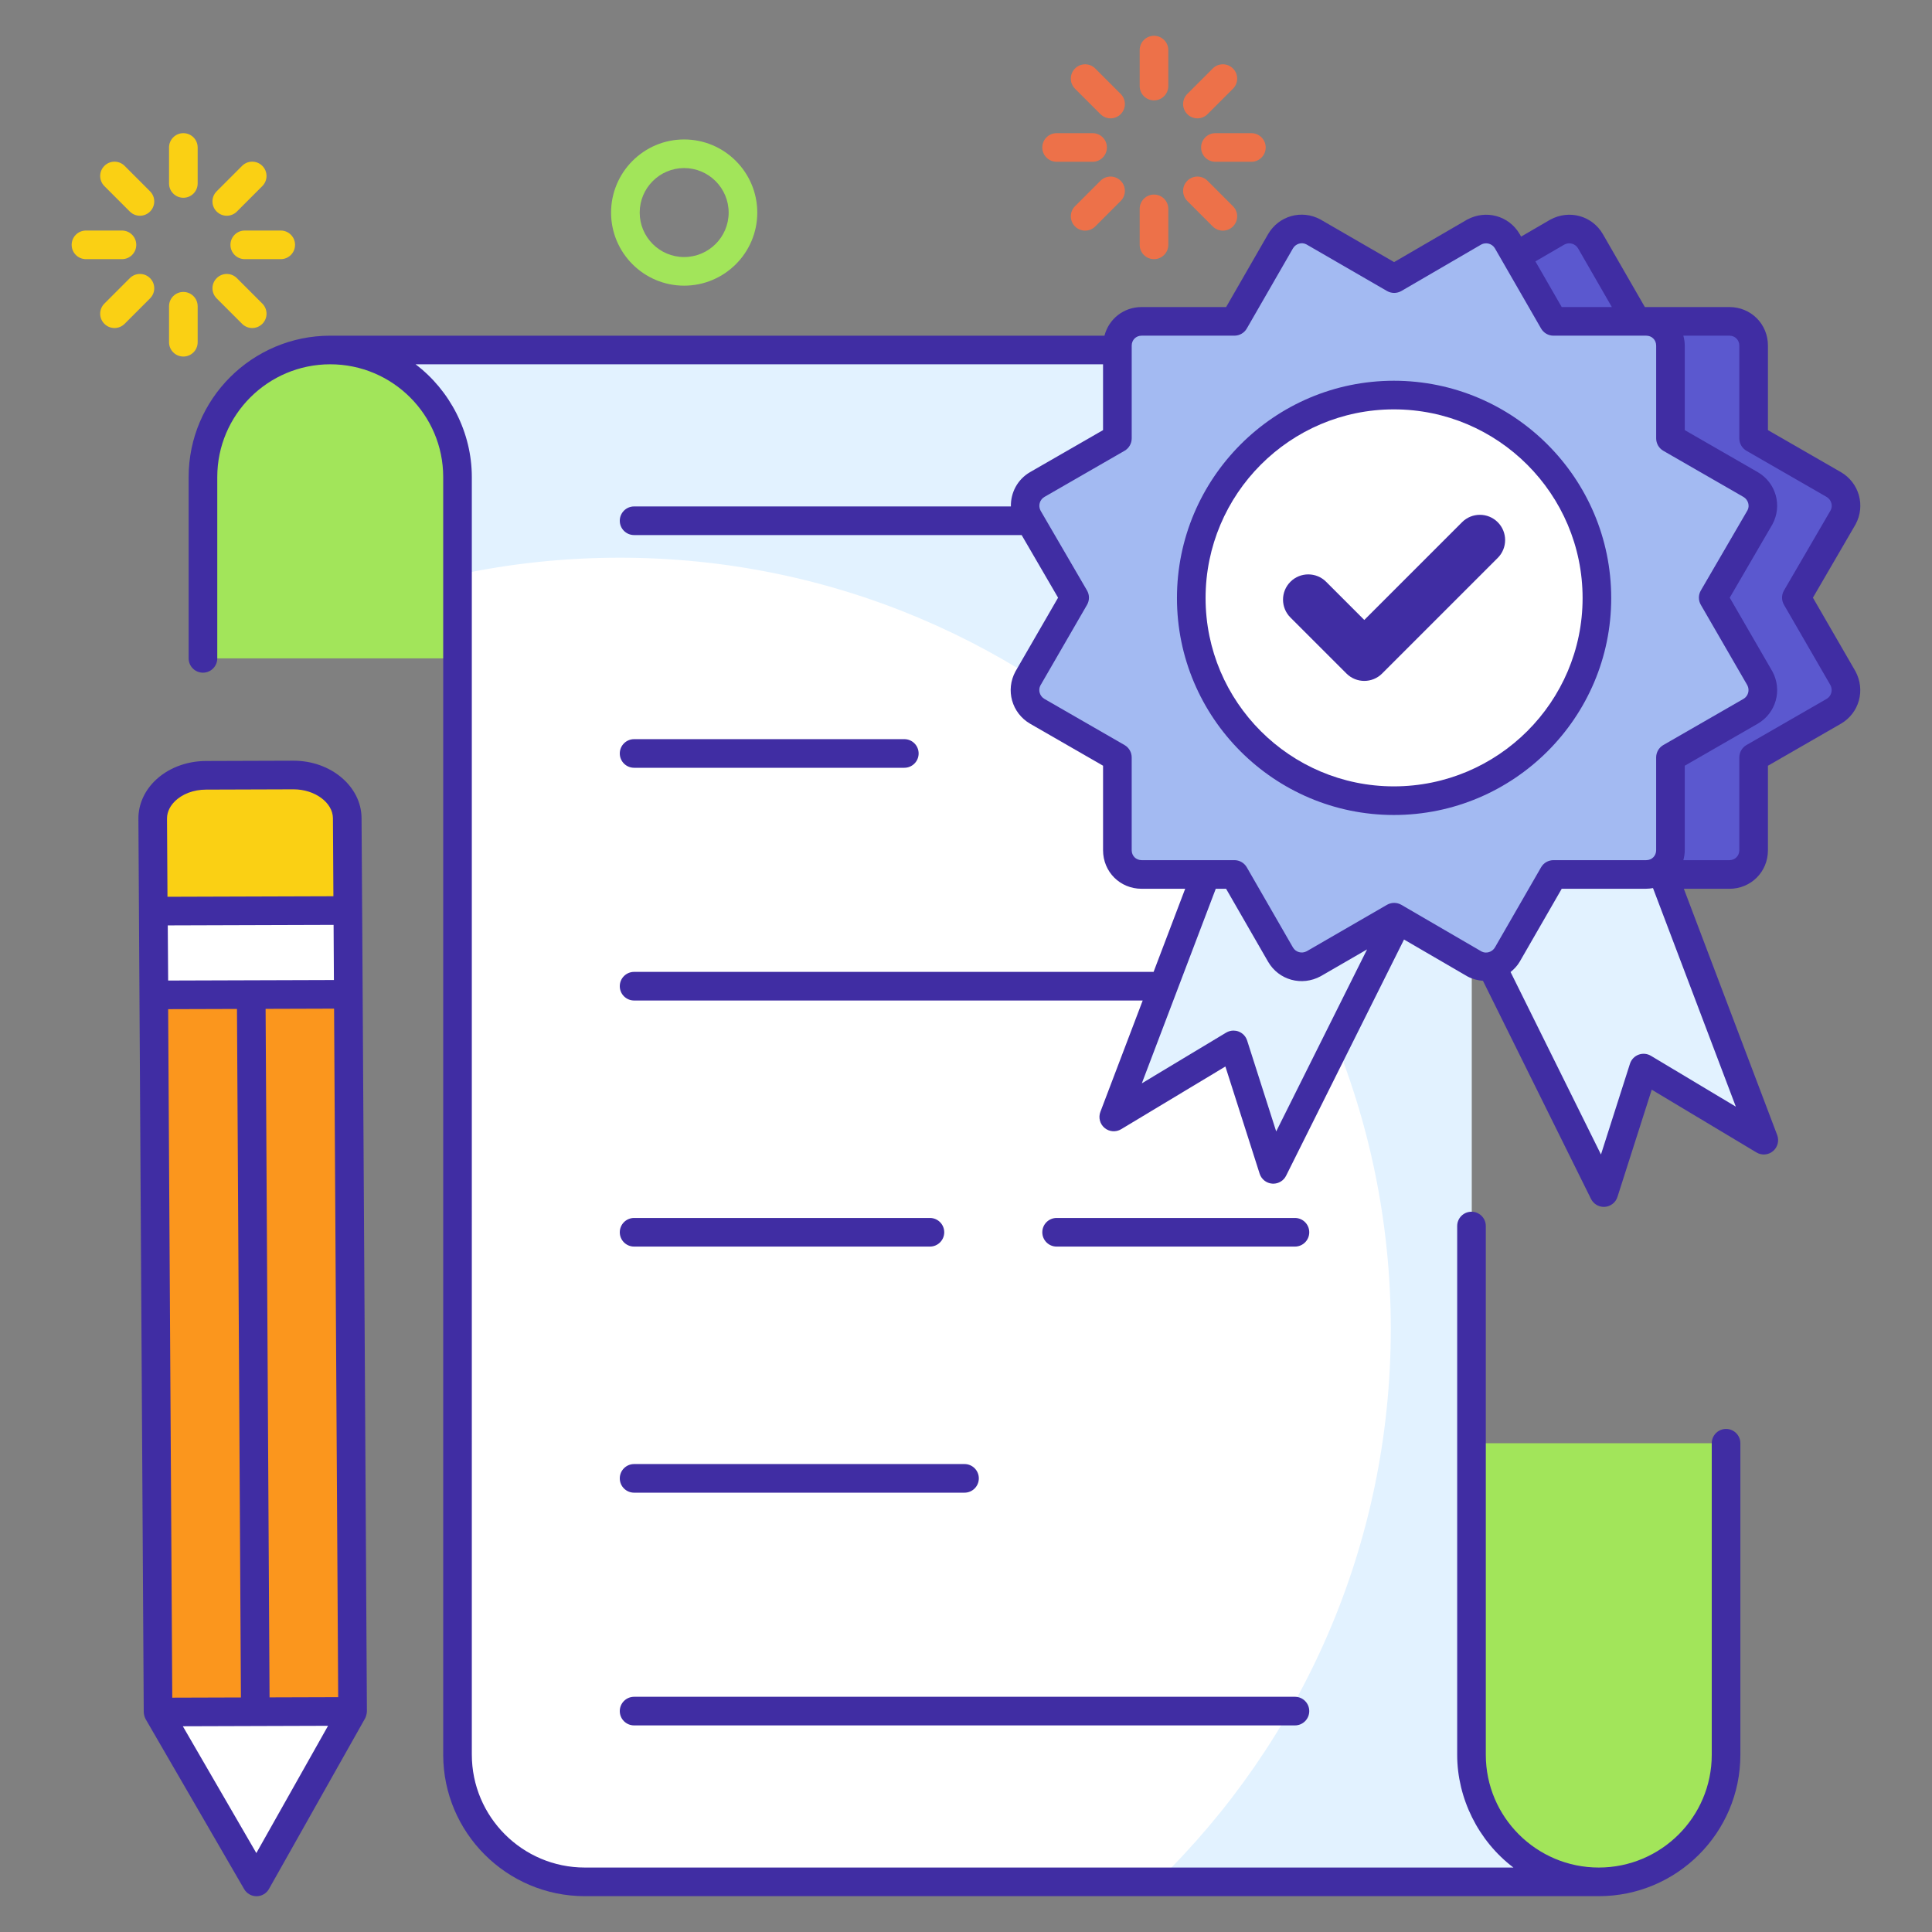<svg xmlns="http://www.w3.org/2000/svg" enable-background="new 0 0 135 135" viewBox="0 0 135 135"><rect x="0" y="0" width="135" height="135" fill="#808080" stroke="none"/><path fill="#a2e55a" d="M31.969 46.004V33.331c0-4.906-3.987-8.876-8.894-8.876s-8.894 3.97-8.894 8.876v12.672H31.969M102.823 100.848v21.772c0 4.906 3.987 8.876 8.894 8.876 4.906 0 8.894-3.97 8.894-8.876v-21.772H102.823z"/><path fill="#fff" d="M23.076,24.455c4.906,0,8.894,3.97,8.894,8.868v89.271
				c0,4.914,3.97,8.901,8.894,8.901h70.854c-4.906,0-8.894-3.97-8.894-8.876V33.331
				c0-4.906-3.97-8.876-8.894-8.876H23.076z"/><path fill="#fff" d="M23.076,24.455c4.906,0,8.894,3.97,8.894,8.888v89.271
				c0,4.894,3.97,8.882,8.894,8.882h70.854c-4.906,0-8.894-3.97-8.894-8.876V33.331
				c0-4.906-3.97-8.876-8.894-8.876H23.076z"/><path fill="#e2f2ff" d="M80.847,131.5c10.075-9.794,16.336-23.495,16.336-38.653
				c0-29.747-24.121-53.877-53.877-53.877c-3.888,0-7.682,0.411-11.336,1.196v-6.832
				c0-4.906-3.991-8.878-8.897-8.878h70.858c4.925,0,8.897,3.972,8.897,8.878v89.288
				c0,4.906,3.981,8.878,8.888,8.878H80.847z"/><path fill="#fb961d" d="M24.264,57.169l0.373,62.417l-6.714,11.914l-6.88-11.871l-0.373-62.417
				c-0.012-1.671,1.654-3.031,3.721-3.037l6.109-0.019C22.568,54.149,24.253,55.498,24.264,57.169z"/><polygon fill="#fff" points="24.351 69.476 10.757 69.519 10.716 63.666 24.31 63.623"/><polygon fill="#fff" points="11.062 119.671 17.924 131.5 24.619 119.629"/><path fill="#fad014" d="M10.67,57.212l0.044,6.322l13.594-0.043l-0.044-6.322
				c-0.012-1.671-1.697-3.02-3.764-3.014l-6.109,0.019C12.325,54.181,10.659,55.541,10.67,57.212z"/><path fill="#e2f2ff" d="M98.8,62.022l-9.828,19.686l-2.778-8.695l-8.368,5.034l7.715-20.299h5.164
				l3.236,5.589c0.458,0.817,1.002,0.874,1.82,0.45L98.8,62.022z"/><path fill="#5b58cf" d="M125.523,41.763l3.258-5.599c0.441-0.814,0.17-1.833-0.645-2.307l-5.599-3.224
				v-6.481c0-0.95-0.747-1.697-1.697-1.697h-6.481l-3.224-5.599
				c-0.475-0.814-1.493-1.086-2.307-0.645l-3.037,1.767v47.602l3.037,1.767
				c0.814,0.441,1.832,0.17,2.307-0.645l3.224-5.599h6.481c0.95,0,1.697-0.746,1.697-1.697v-6.481
				l5.599-3.224c0.814-0.475,1.086-1.493,0.645-2.307L125.523,41.763z"/><path fill="#e2f2ff" d="M123.248,79.668l-8.4-5.034l-2.778,8.695L99.945,58.855l3.04,1.798
				c0.817,0.425,1.83,0.163,2.321-0.654l3.203-5.589h5.165L123.248,79.668z"/><path fill="#a3baf2" d="M122.969,47.396c0.441,0.814,0.17,1.832-0.645,2.307l-5.599,3.224v6.481
				c0,0.95-0.747,1.697-1.697,1.697h-6.481l-3.224,5.599c-0.475,0.814-1.493,1.086-2.307,0.645
				l-5.599-3.258l-5.633,3.258c-0.815,0.441-1.832,0.17-2.308-0.645l-3.223-5.599h-6.481
				c-0.95,0-1.697-0.746-1.697-1.697v-6.481l-5.599-3.224c-0.815-0.475-1.086-1.493-0.645-2.307
				l3.257-5.633l-3.257-5.599c-0.441-0.814-0.17-1.832,0.645-2.307l5.599-3.224v-6.481
				c0-0.95,0.747-1.697,1.697-1.697h6.481l3.223-5.599c0.475-0.814,1.493-1.086,2.308-0.645
				l5.633,3.258l5.599-3.258c0.814-0.441,1.832-0.17,2.307,0.645l3.224,5.599h6.481
				c0.95,0,1.697,0.747,1.697,1.697v6.481l5.599,3.224c0.814,0.475,1.086,1.493,0.645,2.307
				l-3.258,5.599L122.969,47.396z"/><path fill="#fff" d="M111.585,41.791c0,7.801-6.356,14.157-14.186,14.157
				c-7.83,0-14.158-6.356-14.158-14.157c0-7.83,6.328-14.186,14.158-14.186
				C105.228,27.604,111.585,33.961,111.585,41.791z"/><path fill="#402da3" d="M44.308 120.564h46.177c.553 0 1-.448 1-1s-.447-1-1-1H44.308c-.553 0-1 .448-1 1S43.755 120.564 44.308 120.564zM44.308 104.302h23.088c.553 0 1-.448 1-1s-.447-1-1-1H44.308c-.553 0-1 .448-1 1S43.755 104.302 44.308 104.302zM44.308 87.106h20.671c.553 0 1-.448 1-1s-.447-1-1-1h-20.671c-.553 0-1 .448-1 1S43.755 87.106 44.308 87.106zM90.485 85.106H73.832c-.553 0-1 .448-1 1s.447 1 1 1h16.653c.553 0 1-.448 1-1S91.038 85.106 90.485 85.106zM44.308 53.649h18.882c.553 0 1-.448 1-1s-.447-1-1-1H44.308c-.553 0-1 .448-1 1S43.755 53.649 44.308 53.649zM25.264 57.163c0-0 0-.001 0-.001-.016-2.212-2.145-4.007-4.749-4.007-.006 0-.012 0-.018 0l-6.109.02c-1.399.004-2.716.525-3.611 1.43-.72.728-1.113 1.656-1.106 2.612l.373 62.417c.001.165.077.395.135.496l6.88 11.871c.179.309.509.499.865.499.002 0 .004 0 .006 0 .359-.002.689-.196.865-.509l6.714-11.914c.054-.094.128-.324.128-.489 0-.002.001-.003.001-.005 0-0-0-.001-0-.001s0-.001 0-.002C25.16 38.162 25.375 75.686 25.264 57.163zM12.037 118.626l-.287-48.11 4.809-.015.276 48.11L12.037 118.626zM23.332 68.479l-11.582.037-.027-3.853 11.587-.037L23.332 68.479zM18.835 118.605l-.276-48.11 4.785-.015.287 48.11L18.835 118.605zM12.199 56.012c.523-.53 1.324-.835 2.195-.837l6.109-.02c.004 0 .008 0 .011 0 1.483 0 2.741.923 2.75 2.02l.033 5.451-11.594.037-.033-5.458C11.667 56.664 11.956 56.257 12.199 56.012zM17.912 129.485l-5.136-8.861c3.63-.011 6.513-.02 10.147-.032L17.912 129.485z"/><path fill="#402da3" d="M126.679,41.764l2.981-5.124c0.703-1.301,0.255-2.903-1.026-3.65l-5.098-2.935
				v-5.903c0-1.512-1.185-2.696-2.696-2.696h-5.811c-0,0-0,0-0.001,0h-0.092l-2.938-5.102
				c-0.745-1.277-2.344-1.727-3.674-1.005l-2.035,1.183l-0.103-0.179
				c-0.744-1.275-2.348-1.724-3.674-1.005l-5.098,2.966l-5.154-2.981
				c-1.306-0.706-2.904-0.255-3.65,1.025L85.676,21.456h-5.903c-1.268,0-2.296,0.838-2.598,2
				H23.077c-0,0-0.001,0-0.001,0c-5.455,0-9.894,4.43-9.894,9.876v12.672c0,0.552,0.447,1,1,1
				s1-0.448,1-1V33.331c0-4.343,3.541-7.876,7.893-7.876h0c4.353,0,7.894,3.533,7.894,7.876v89.271
				c0,5.456,4.438,9.894,9.894,9.894h70.854c0,0,0,0,0,0
				c5.455-0,9.893-4.43,9.893-9.876v-21.772c0-0.552-0.447-1-1-1s-1,0.448-1,1v21.772
				c0,4.343-3.541,7.876-7.894,7.876s-7.894-3.533-7.894-7.876v-21.772c0-0,0-0,0-0V85.67
				c0-0.552-0.447-1-1-1s-1,0.448-1,1v36.95c0,0.002,0,0.005,0,0.007
				c0.002,3.019,1.468,6.008,3.93,7.869H40.863c-4.353,0-7.894-3.541-7.894-7.894V46.004
				c0-0,0-0,0-0V33.331c0-3.113-1.523-6.053-3.931-7.876h48.038v4.6l-5.103,2.938
				c-0.881,0.513-1.355,1.436-1.336,2.395H44.308c-0.553,0-1,0.448-1,1s0.447,1,1,1h27.08l2.546,4.376
				l-2.979,5.155c-0.705,1.301-0.257,2.903,1.024,3.651l5.098,2.935v5.903
				c0,1.512,1.185,2.696,2.696,2.696h3.042l-2.207,5.807H44.308c-0.553,0-1,0.448-1,1s0.447,1,1,1h35.539
				l-2.957,7.781c-0.151,0.398-0.034,0.849,0.293,1.123c0.328,0.274,0.793,0.309,1.157,0.09
				l7.285-4.382l2.394,7.491c0.123,0.388,0.47,0.662,0.875,0.693
				c0.026,0.002,0.052,0.003,0.077,0.003c0.377,0,0.725-0.212,0.895-0.553l8.241-16.507l4.434,2.579
				c0.346,0.187,0.714,0.275,1.082,0.305l7.55,15.242c0.17,0.342,0.519,0.556,0.896,0.556
				c0.024,0,0.05-0.001,0.075-0.003c0.406-0.031,0.753-0.305,0.877-0.693l2.395-7.494l7.318,4.386
				c0.365,0.219,0.828,0.183,1.155-0.091c0.326-0.273,0.444-0.723,0.294-1.122l-6.523-17.21h3.18
				c1.512,0,2.696-1.185,2.696-2.697v-5.902l5.103-2.938c1.276-0.744,1.725-2.346,1.007-3.672
				L126.679,41.764z M109.305,17.092c0.346-0.188,0.77-0.069,0.964,0.264l2.36,4.1h-3.503
				l-1.837-3.191L109.305,17.092z M89.175,79.061l-2.03-6.352c-0.093-0.291-0.313-0.524-0.6-0.632
				c-0.114-0.043-0.233-0.064-0.353-0.064c-0.18,0-0.357,0.048-0.516,0.143l-5.891,3.544l5.167-13.596
				h0.722l2.938,5.103c0.745,1.279,2.349,1.725,3.673,1.007l3.24-1.874L89.175,79.061z M97.922,63.226
				c-0.155-0.09-0.329-0.136-0.503-0.136c-0.173,0-0.346,0.045-0.501,0.134l-5.608,3.244
				c-0.347,0.188-0.771,0.069-0.965-0.264l-3.224-5.599c-0.178-0.31-0.509-0.501-0.866-0.501h-6.481
				c-0.396,0-0.696-0.299-0.696-0.696v-6.481c0-0.358-0.191-0.688-0.501-0.867l-5.594-3.221
				c-0.338-0.197-0.456-0.622-0.283-0.943l3.257-5.633c0.18-0.311,0.18-0.693-0.001-1.003
				l-3.242-5.572c-0.187-0.345-0.068-0.77,0.265-0.964l5.599-3.224
				c0.31-0.179,0.501-0.509,0.501-0.867v-6.481c0-0.397,0.3-0.697,0.696-0.697h6.481
				c0.357,0,0.688-0.191,0.866-0.501l3.222-5.594c0.196-0.338,0.623-0.456,0.942-0.283l5.633,3.258
				c0.311,0.179,0.693,0.178,1.004-0.001l5.572-3.243c0.343-0.187,0.77-0.068,0.965,0.265
				l3.224,5.599c0.178,0.31,0.509,0.501,0.866,0.501h5.81c0,0,0,0,0,0h0.67
				c0.396,0,0.696,0.299,0.696,0.697v6.481c0,0.358,0.191,0.688,0.501,0.867l5.595,3.221
				c0.338,0.197,0.456,0.622,0.284,0.94l-3.258,5.599c-0.181,0.31-0.181,0.693-0.001,1.003
				l3.249,5.618c0.179,0.344,0.061,0.763-0.27,0.955l-5.6,3.224
				c-0.31,0.179-0.501,0.509-0.501,0.867v6.481c0,0.397-0.3,0.696-0.696,0.696h-6.48
				c-0.357,0-0.688,0.191-0.866,0.501l-3.221,5.594c-0.197,0.338-0.625,0.456-0.941,0.285L97.922,63.226z
				 M115.361,73.776c-0.262-0.157-0.582-0.186-0.867-0.078s-0.506,0.34-0.599,0.631l-2.026,6.342
				l-6.316-12.749c0.244-0.201,0.468-0.431,0.638-0.722l2.936-5.098h5.902
				c0.163,0,0.32-0.02,0.475-0.046l5.789,15.273L115.361,73.776z M127.636,48.836l-5.599,3.224
				c-0.31,0.179-0.501,0.509-0.501,0.867v6.48c0,0.397-0.3,0.697-0.696,0.697h-3.214
				c0.058-0.223,0.098-0.453,0.098-0.696v-5.903l5.104-2.938c1.275-0.744,1.724-2.346,1.021-3.647
				c-0.005-0.008-0.01-0.017-0.015-0.025l-2.967-5.131l2.981-5.124c0.704-1.301,0.256-2.903-1.025-3.65
				l-5.099-2.935v-5.903c0-0.244-0.041-0.474-0.098-0.697h3.214c0.396,0,0.696,0.299,0.696,0.696
				v6.481c0,0.358,0.191,0.688,0.501,0.867l5.594,3.221c0.339,0.197,0.457,0.622,0.285,0.94
				l-3.258,5.599c-0.181,0.31-0.181,0.693-0.001,1.003l3.243,5.608
				C128.089,48.217,127.969,48.642,127.636,48.836z"/><path fill="#402da3" d="M112.585,41.791c0-8.374-6.812-15.186-15.187-15.186
				c-8.357,0-15.157,6.812-15.157,15.186c0,8.358,6.8,15.157,15.157,15.157
				C105.772,56.948,112.585,50.148,112.585,41.791z M97.398,54.948c-7.255,0-13.157-5.902-13.157-13.157
				c0-7.271,5.902-13.186,13.157-13.186c7.271,0,13.187,5.915,13.187,13.186
				C110.585,49.045,104.67,54.948,97.398,54.948z"/><path fill="#402da3" d="M102.161,36.49l-6.83,6.83l-2.667-2.667c-0.688-0.689-1.807-0.689-2.495,0
				c-0.689,0.689-0.689,1.806,0,2.495l3.915,3.914c0.344,0.345,0.796,0.517,1.247,0.517
				s0.903-0.172,1.247-0.517l8.077-8.077c0.689-0.689,0.689-1.806,0-2.495
				C103.967,35.801,102.849,35.801,102.161,36.49z"/><path fill="#fad014" d="M12.812 13.819c-.553 0-1-.448-1-1v-2.514c0-.552.447-1 1-1s1 .448 1 1v2.514C13.812 13.371 13.365 13.819 12.812 13.819zM12.812 24.914c-.553 0-1-.448-1-1v-2.514c0-.552.447-1 1-1s1 .448 1 1v2.514C13.812 24.466 13.365 24.914 12.812 24.914zM19.617 18.109H17.103c-.553 0-1-.448-1-1s.447-1 1-1h2.514c.553 0 1 .448 1 1S20.17 18.109 19.617 18.109zM8.522 18.109H6.007c-.553 0-1-.448-1-1s.447-1 1-1h2.515c.553 0 1 .448 1 1S9.075 18.109 8.522 18.109zM15.846 15.075c-.256 0-.512-.098-.707-.293-.391-.39-.391-1.023 0-1.414l1.777-1.778c.391-.391 1.023-.391 1.414 0 .391.39.391 1.023 0 1.414l-1.777 1.778C16.358 14.978 16.102 15.075 15.846 15.075zM8.001 22.921c-.256 0-.512-.098-.707-.293-.391-.39-.391-1.023 0-1.414l1.777-1.778c.391-.391 1.023-.391 1.414 0 .391.39.391 1.023 0 1.414L8.708 22.628C8.512 22.823 8.257 22.921 8.001 22.921zM17.624 22.921c-.256 0-.512-.098-.707-.293l-1.777-1.778c-.391-.391-.391-1.024 0-1.414.391-.391 1.023-.391 1.414 0l1.777 1.778c.391.391.391 1.024 0 1.414C18.135 22.823 17.88 22.921 17.624 22.921zM9.778 15.075c-.256 0-.512-.098-.707-.293l-1.777-1.778c-.391-.391-.391-1.024 0-1.414.391-.391 1.023-.391 1.414 0l1.777 1.778c.391.391.391 1.024 0 1.414C10.29 14.978 10.034 15.075 9.778 15.075z"/><path fill="#a2e55a" d="M47.803,19.961c-2.814,0-5.104-2.29-5.104-5.105c0-2.819,2.29-5.112,5.104-5.112
				c2.819,0,5.112,2.293,5.112,5.112C52.916,17.671,50.623,19.961,47.803,19.961z M47.803,11.744
				c-1.712,0-3.104,1.396-3.104,3.112c0,1.712,1.393,3.105,3.104,3.105c1.716,0,3.112-1.393,3.112-3.105
				C50.916,13.14,49.519,11.744,47.803,11.744z"/><path fill="#ed7149" d="M80.636 7.014c-.553 0-1-.448-1-1V3.5c0-.552.447-1 1-1s1 .448 1 1v2.514C81.636 6.566 81.189 7.014 80.636 7.014zM80.636 18.109c-.553 0-1-.448-1-1v-2.514c0-.552.447-1 1-1s1 .448 1 1v2.514C81.636 17.662 81.189 18.109 80.636 18.109zM87.441 11.305h-2.514c-.553 0-1-.448-1-1s.447-1 1-1h2.514c.553 0 1 .448 1 1S87.994 11.305 87.441 11.305zM76.346 11.305h-2.515c-.553 0-1-.448-1-1s.447-1 1-1h2.515c.553 0 1 .448 1 1S76.899 11.305 76.346 11.305zM83.671 8.27c-.256 0-.512-.098-.707-.293-.391-.391-.391-1.023 0-1.414l1.777-1.777c.391-.391 1.023-.391 1.414 0s.391 1.023 0 1.414l-1.777 1.777C84.182 8.173 83.926 8.27 83.671 8.27zM75.825 16.116c-.256 0-.512-.098-.707-.293-.391-.39-.391-1.023 0-1.414l1.777-1.778c.391-.391 1.023-.391 1.414 0 .391.39.391 1.023 0 1.414l-1.777 1.778C76.337 16.019 76.081 16.116 75.825 16.116zM85.448 16.116c-.256 0-.512-.098-.707-.293l-1.777-1.778c-.391-.391-.391-1.024 0-1.414.391-.391 1.023-.391 1.414 0l1.777 1.778c.391.391.391 1.024 0 1.414C85.96 16.019 85.704 16.116 85.448 16.116zM77.602 8.27c-.256 0-.512-.098-.707-.293l-1.777-1.777c-.391-.391-.391-1.023 0-1.414s1.023-.391 1.414 0l1.777 1.777c.391.391.391 1.023 0 1.414C78.114 8.173 77.858 8.27 77.602 8.27z"/></svg>